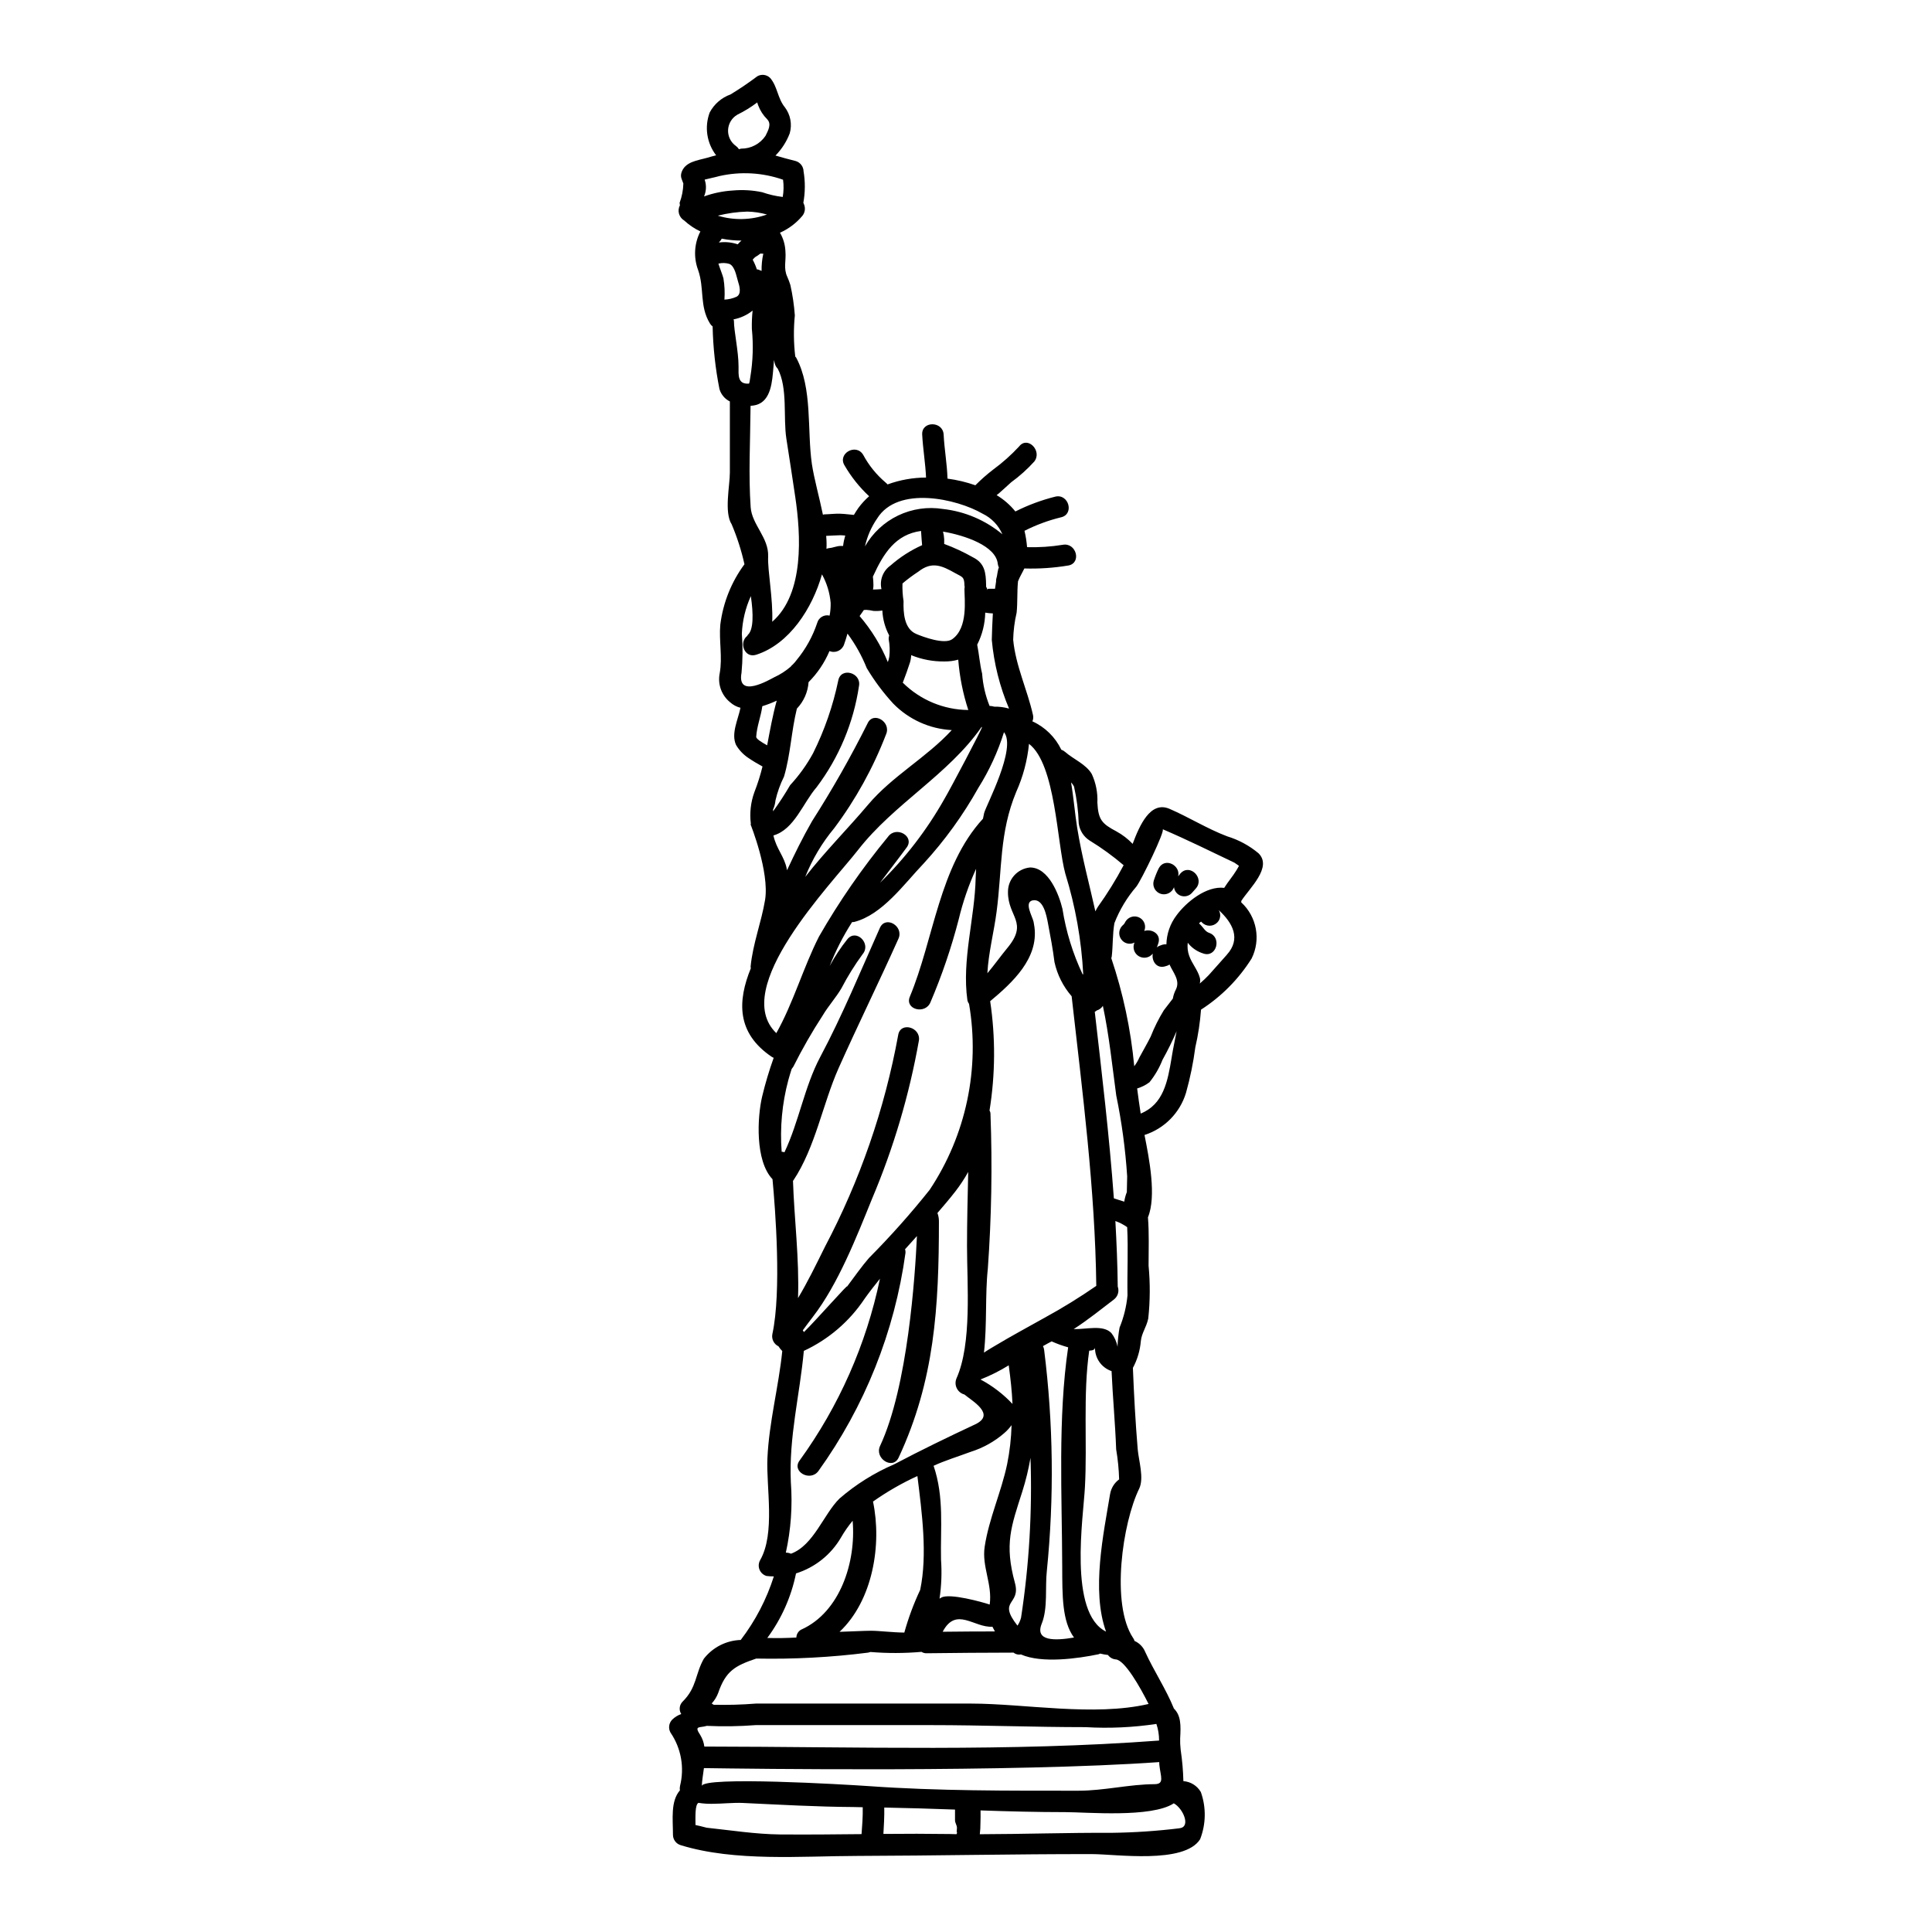 <?xml version="1.0" encoding="UTF-8"?>
<!-- Uploaded to: SVG Repo, www.svgrepo.com, Generator: SVG Repo Mixer Tools -->
<svg fill="#000000" width="800px" height="800px" version="1.1" viewBox="144 144 512 512" xmlns="http://www.w3.org/2000/svg">
 <g>
  <path d="m345.63 211.19h-0.027c-0.078 0-0.156-0.02-0.227-0.055 0.07 0.031 0.148 0.051 0.227 0.055-0.133 0.047-0.258 0.113-0.367 0.203-0.199 0.164-0.406 0.316-0.629 0.449-0.391 0.199-0.73 0.48-0.996 0.828l-0.141 0.141c0.445 0.828 0.816 1.695 1.109 2.586 0.113 0.027 0.227 0 0.34 0.027 0.316 0.113 0.598 0.254 0.91 0.371-0.031-1.535 0.121-3.074 0.457-4.574-0.219 0.031-0.441 0.023-0.656-0.031zm22.785 273.85c1.789-2.387 3.977-5.484 5.879-7.672h0.004c5.684-5.723 11.055-11.754 16.082-18.066 9.633-14.488 13.363-32.113 10.426-49.266-0.211-0.277-0.355-0.598-0.43-0.938-1.531-10.738 1.969-21.762 2.188-32.504 0.027-0.789 0.086-1.574 0.113-2.363l0.004 0.004c-1.965 4.293-3.504 8.766-4.602 13.355-1.945 7.523-4.453 14.891-7.504 22.039-1.395 3.324-6.875 1.879-5.457-1.504 6.391-15.316 7.727-34.465 19.379-47.16 0.113-0.484 0.195-0.996 0.312-1.508 0.512-2.019 8.66-17.215 5.258-21.422-1.617 5.188-3.898 10.145-6.789 14.746-4.047 7.234-8.918 13.969-14.52 20.074-5.117 5.34-10.938 13.605-18.441 15.484-0.168 0.027-0.34 0-0.508 0.027-2.352 3.676-4.34 7.566-5.938 11.629 1.355-2.516 2.934-4.902 4.723-7.133 2.363-2.809 6.363 1.223 4.008 4.008-2.094 2.852-3.965 5.863-5.598 9.004-1.477 2.531-3.496 4.723-4.973 7.219-2.852 4.375-5.449 8.91-7.785 13.578-0.137 0.219-0.289 0.43-0.453 0.625-0.316 0.965-0.598 1.934-0.883 2.953-1.652 6.184-2.246 12.598-1.762 18.98 0.254-0.008 0.508 0.043 0.738 0.141 3.836-8.07 5.285-17.32 9.445-25.191 5.934-11.141 10.711-22.785 15.852-34.293 1.508-3.348 6.394-0.453 4.918 2.871-5.141 11.48-10.738 22.828-15.855 34.293-4.258 9.574-6.137 20.969-12.016 29.805-0.027 0.027-0.055 0.055-0.082 0.055 0.312 9.84 1.703 20.711 1.336 31.094 2.586-4.328 4.688-8.66 7.086-13.496h-0.004c9.316-17.641 15.883-36.602 19.465-56.227 0.594-3.606 6.051-2.074 5.484 1.508h-0.004c-2.551 14.391-6.715 28.445-12.414 41.906-4.066 10.027-8.977 22.613-15.656 31.25-1.246 1.645-2.129 2.809-2.695 3.606v0.004c0.117 0.141 0.223 0.293 0.312 0.453 3.375-3.301 12.379-13.57 11.355-11.969zm37.188-184.73c0-0.141 0.172-0.285 0.512-0.285h1.574c0.082-0.652 0.168-1.277 0.285-1.934v0.004c-0.016-0.199-0.008-0.398 0.027-0.598 0.055-0.285 0.141-0.539 0.199-0.824 0.109-0.625 0.195-1.25 0.34-1.848v0.004c0.039-0.148 0.098-0.293 0.168-0.43-0.137-0.297-0.234-0.613-0.281-0.938-0.453-4.801-8.723-7.586-14.516-8.582v0.004c0.168 0.66 0.273 1.336 0.309 2.019v1.246c2.633 0.977 5.18 2.16 7.617 3.543 3.18 1.574 3.438 4.117 3.492 7.441 0.016 0.113 0.016 0.227 0 0.34 0.031 0.199 0.254 0.344 0.254 0.543zm0 0.027c0 0.027-0.027 0.027-0.055 0.027 0.055 0.059 0.086 0.059 0.113 0.059 0.027 0 0.027 0.055 0.086 0.055-0.059-0.027-0.031-0.027-0.086-0.055-0.055-0.023-0.059-0.055-0.059-0.082zm28.582 200.78c0 0.539-0.598 0.789-1.535 0.824-1.676 11.68-0.484 24.461-1.137 36.211-0.395 7.785-4.434 33.266 5.598 38.242-3.938-10.91-0.652-25.977 1.082-36.512h0.004c0.273-1.535 1.125-2.906 2.383-3.832-0.074-2.668-0.336-5.324-0.785-7.953-0.254-6.902-0.91-13.836-1.219-20.738l-0.004-0.004c-2.664-0.898-4.438-3.422-4.383-6.238zm-6.191-93.102c-2.25-2.59-3.812-5.703-4.547-9.051-0.426-3.465-1.078-6.875-1.73-10.312-0.371-1.934-1.18-6.562-4.008-6.051-2.414 0.453-0.141 4.176 0.199 5.68 0.086 0.457 0.168 0.91 0.227 1.367 1.105 8.324-5.769 14.715-11.734 19.68h0.004c1.434 9.609 1.375 19.383-0.172 28.977 0.176 0.281 0.266 0.609 0.254 0.941 0.512 13.676 0.273 27.371-0.707 41.023-0.738 6.731-0.172 14.773-1.023 22.188 1.277-0.855 2.445-1.508 3.148-1.934 4.121-2.473 8.324-4.723 12.527-7.086 0.141-0.086 0.316-0.168 0.457-0.254 4.691-2.562 9.242-5.371 13.637-8.41-0.309-25.562-3.664-51.328-6.531-76.758zm49.543-37.871c3.691 3.691-2.387 9.207-4.574 12.594 0 0.141-0.027 0.254-0.027 0.395 4.129 3.793 5.254 9.863 2.754 14.887-3.422 5.445-8 10.07-13.41 13.551-0.246 3.359-0.75 6.691-1.508 9.973-0.535 4.082-1.359 8.117-2.473 12.078-1.609 5.297-5.719 9.469-10.992 11.16 1.246 6.297 3.207 16.25 0.91 21.82 0.34 4.262 0.168 8.555 0.168 12.812 0.441 4.66 0.414 9.355-0.086 14.008-0.539 2.473-1.73 3.75-1.969 5.996-0.207 2.481-0.922 4.891-2.102 7.086 0.285 7.188 0.68 14.406 1.277 21.566 0.254 2.984 1.73 7.641 0.395 10.426-4.406 9.004-7.586 30.625-1.621 39.578v-0.004c0.176 0.234 0.305 0.504 0.371 0.789 1.293 0.566 2.312 1.617 2.844 2.926 2.301 5.031 5.512 9.84 7.559 14.891l-0.004-0.004c-0.004 0.031 0.008 0.062 0.027 0.086 1.906 1.879 1.879 4.434 1.676 7.953-0.027 0.93 0.012 1.863 0.117 2.785 0 0.082 0.027 0.168 0.027 0.285 0.406 2.727 0.645 5.481 0.711 8.238 1.93 0.137 3.664 1.223 4.629 2.894 1.441 4.055 1.371 8.496-0.195 12.504-4.207 6.652-22.305 3.938-28.637 3.938-20.711-0.027-41.422 0.426-62.219 0.484-14.773 0.027-32.391 1.574-46.766-2.844h-0.004c-1.219-0.348-2.062-1.461-2.074-2.731 0-4.148-0.68-8.895 1.848-11.809v0.004c-0.074-0.395-0.062-0.797 0.027-1.184 1.215-4.852 0.297-9.992-2.527-14.121-0.629-1.121-0.445-2.519 0.453-3.438 0.676-0.664 1.492-1.168 2.391-1.477-0.68-1.074-0.5-2.481 0.422-3.352 3.75-3.75 3.266-7.273 5.57-11.309 2.359-3.027 5.938-4.848 9.773-4.973 3.875-5.066 6.848-10.766 8.777-16.844-0.645 0.004-1.293-0.035-1.934-0.113-0.844-0.246-1.527-0.863-1.859-1.68-0.332-0.812-0.273-1.734 0.156-2.5 4.066-7.086 1.594-19.285 1.934-26.992 0.426-9.574 2.984-19.008 3.938-28.438h-0.004c-0.383-0.375-0.715-0.793-0.996-1.25-1.227-0.586-1.898-1.934-1.621-3.269 2.445-11.277 0.789-32.984 0.031-41.023-4.633-4.856-4.035-16.395-2.754-21.875 0.836-3.484 1.859-6.918 3.066-10.285-0.141-0.055-0.285-0.141-0.453-0.227-9.488-6.359-9.121-14.887-5.598-23.523-0.051-0.156-0.07-0.32-0.059-0.484 0.625-6.164 2.812-11.562 3.836-17.641 1.18-7.445-3.836-19.945-3.836-19.945 0.004-0.078 0.023-0.156 0.059-0.227-0.355-2.82-0.035-5.684 0.938-8.355 0.867-2.219 1.586-4.492 2.152-6.809-1.336-0.719-2.637-1.504-3.891-2.359-1.273-0.879-2.34-2.023-3.125-3.356-1.363-3.012 0.539-6.691 1.18-9.84-1.012-0.254-1.949-0.75-2.727-1.449-2.285-1.836-3.359-4.793-2.785-7.668 0.789-4.289-0.227-8.66 0.168-12.957l0.004-0.004c0.73-5.781 2.93-11.277 6.394-15.961-0.805-3.621-1.938-7.156-3.383-10.57-2.047-3.184-0.484-10.234-0.484-13.727v-18.848c-1.332-0.656-2.332-1.84-2.754-3.266-1.09-5.477-1.695-11.039-1.816-16.617-0.293-0.211-0.535-0.48-0.715-0.789-2.809-4.606-1.422-9.266-3.125-14.148-1.258-3.344-1.043-7.062 0.598-10.234-1.57-0.742-3.016-1.719-4.289-2.898-1.391-0.828-1.895-2.602-1.137-4.035 0-0.227-0.082-0.395-0.082-0.652 0.617-1.637 0.949-3.367 0.992-5.117-0.34-1.023-0.824-1.648-0.539-2.754 0.855-3.07 4.375-3.352 6.957-4.094 0.711-0.223 1.48-0.426 2.273-0.625-2.496-3.238-3.141-7.535-1.703-11.363 1.18-2.219 3.144-3.922 5.512-4.769 2.441-1.48 4.805-3.086 7.086-4.805 1.109-0.66 2.531-0.473 3.434 0.453 1.934 2.242 1.934 5.34 3.863 7.731h0.004c1.504 1.977 1.988 4.543 1.305 6.93-0.836 2.203-2.125 4.207-3.777 5.883 1.789 0.512 3.543 1.023 5.34 1.449 1.219 0.355 2.07 1.457 2.102 2.727 0.465 2.758 0.445 5.574-0.055 8.324 0.098 0.215 0.18 0.43 0.254 0.652 0.32 0.965 0.129 2.027-0.508 2.816-1.609 1.93-3.644 3.465-5.941 4.484 0.895 1.531 1.391 3.262 1.449 5.031 0.199 2.387-0.566 4.402 0.484 6.648 0.316 0.711 0.59 1.441 0.824 2.184 0.59 2.648 0.984 5.336 1.18 8.043-0.359 3.629-0.32 7.289 0.113 10.91 0.055 0.086 0.141 0.141 0.227 0.254 4.402 8.184 2.871 19.203 4.176 28.215 0.594 3.938 1.969 8.777 2.926 13.438 0.121-0.043 0.246-0.07 0.371-0.086 1.422-0.027 2.844-0.227 4.262-0.168 1.219 0.027 2.387 0.227 3.578 0.312 0.395-0.68 0.828-1.336 1.25-1.934l0.004-0.004c0.816-1.098 1.75-2.106 2.781-3.008-2.559-2.387-4.754-5.133-6.508-8.16-1.934-3.125 2.984-5.969 4.918-2.844 1.488 2.781 3.481 5.258 5.879 7.301 0.215 0.176 0.414 0.367 0.598 0.57 3.269-1.195 6.719-1.809 10.199-1.82-0.168-3.805-0.824-7.559-1.023-11.391-0.195-3.637 5.484-3.637 5.684 0 0.195 3.938 0.91 7.754 1.023 11.676 2.516 0.332 4.988 0.922 7.383 1.762 1.496-1.508 3.09-2.91 4.777-4.203 2.457-1.805 4.742-3.844 6.816-6.082 2.246-2.898 6.223 1.18 4.008 4.008-1.844 2.031-3.891 3.871-6.109 5.481-1.051 0.938-2.074 1.906-3.148 2.844l-0.707 0.566h-0.004c1.898 1.141 3.582 2.606 4.973 4.328 3.375-1.699 6.93-3.019 10.594-3.934 3.543-0.824 5.086 4.66 1.508 5.484v-0.004c-3.356 0.816-6.609 2.019-9.688 3.582 0.34 1.426 0.566 2.871 0.684 4.332 3.16 0.09 6.324-0.121 9.445-0.625 3.582-0.68 5.086 4.801 1.508 5.484v-0.004c-3.856 0.645-7.769 0.91-11.676 0.789-0.539 1.133-1.219 2.215-1.676 3.41-0.285 2.754-0.082 5.625-0.371 8.324v-0.004c-0.547 2.352-0.852 4.75-0.91 7.16 0.652 6.902 3.75 13.238 5.258 19.973 0.121 0.555 0.062 1.133-0.168 1.648 3.359 1.527 6.074 4.195 7.668 7.527 0.367 0.117 0.707 0.312 0.992 0.57 2.188 1.934 5.57 3.266 7.086 5.879 1.086 2.367 1.594 4.957 1.477 7.559 0.223 4.516 1.18 5.598 5.059 7.641 1.59 0.871 3.035 1.984 4.289 3.297 1.816-4.828 4.656-11.449 9.742-9.293 5.199 2.246 10 5.285 15.316 7.301 3.047 0.926 5.875 2.461 8.316 4.504zm-5.848 4.457c0.254-0.371 0.426-0.789 0.652-1.137-0.426-0.285-0.789-0.594-1.219-0.852-6.25-2.984-12.645-6.137-19.008-8.863 0.762 0.312-5.57 13.383-6.961 15.199v0.004c-2.477 2.875-4.449 6.148-5.824 9.688-0.512 2.898-0.367 5.938-0.707 8.863h-0.004c-0.02 0.145-0.059 0.289-0.113 0.426 3.129 9.277 5.168 18.887 6.082 28.637 0.547-0.719 1.008-1.5 1.363-2.328 0.996-1.875 2.074-3.664 3.012-5.566h-0.004c0.949-2.41 2.109-4.731 3.469-6.938 0.789-1.051 1.574-2.074 2.387-3.094 0.145-0.852 0.422-1.676 0.824-2.441 1.18-2.418-0.789-4.492-1.703-6.594-0.16 0.109-0.332 0.207-0.512 0.281l-0.543 0.172c-2.363 0.789-3.746-1.422-3.379-3.324-0.258 0.297-0.562 0.547-0.906 0.742-1.078 0.57-2.402 0.391-3.289-0.441-0.891-0.836-1.148-2.144-0.648-3.254-1.059 0.562-2.359 0.367-3.207-0.48-0.539-0.527-0.844-1.25-0.844-2.004 0-0.754 0.305-1.477 0.844-2.004 0.344-0.27 0.617-0.621 0.785-1.023 0.375-0.648 0.996-1.121 1.719-1.312 0.727-0.195 1.496-0.09 2.144 0.289 1.199 0.703 1.688 2.191 1.137 3.469 1.969-0.652 4.574 0.789 3.723 3.293-0.105 0.359-0.238 0.711-0.391 1.051 0.242-0.199 0.52-0.355 0.82-0.453 0.172-0.082 0.355-0.148 0.539-0.199 0.379-0.129 0.781-0.18 1.18-0.141 0.062-2.762 0.984-5.434 2.644-7.641 2.613-3.582 7.953-7.898 12.676-7.332 0.988-1.594 2.297-3.098 3.262-4.691zm-2.586 22.434c3.863-4.234 1.574-8.465-2.129-11.848v0.004c0.648 1.059 0.484 2.418-0.391 3.293-0.535 0.539-1.262 0.844-2.019 0.844-0.758 0-1.484-0.305-2.016-0.844-0.082-0.09-0.164-0.176-0.258-0.254-0.172 0.168-0.371 0.312-0.539 0.453 0.141 0.172 0.312 0.316 0.48 0.484 0.711 0.738 1.18 1.703 2.188 2.047 3.469 1.18 1.969 6.648-1.508 5.484v-0.004c-1.469-0.445-2.789-1.289-3.805-2.441l-0.34-0.426c-0.148 1.156-0.023 2.336 0.367 3.434 0.738 2.133 2.246 3.695 2.844 5.879v0.004c0.117 0.496 0.109 1.016-0.027 1.508 0.832-0.707 1.629-1.453 2.383-2.246 1.59-1.75 3.152-3.57 4.769-5.356zm-12.527 231.46c3.098-0.285 0.965-5.254-1.508-6.594-5.902 3.894-23.156 2.332-28.781 2.332-7.477 0-14.957-0.195-22.434-0.453 0 1.219 0.027 2.242-0.027 3.352v0.004c0.008 0.988-0.051 1.973-0.172 2.953 11.652-0.027 23.27-0.426 34.949-0.371h-0.004c6.012-0.074 12.012-0.477 17.977-1.207zm-2.074-204.28c0.371-2.363 0.883-4.629 1.309-6.93-1.109 2.582-2.352 5.106-3.727 7.559-0.84 2.152-2.012 4.164-3.461 5.965-0.984 0.738-2.09 1.297-3.269 1.648 0.285 2.242 0.594 4.434 0.938 6.648 6.055-2.453 7.16-8.535 8.211-14.871zm-4.519 192.61c2.699-0.027 1.574-2.016 1.25-5.168 0-0.172-0.027-0.395-0.027-0.684-38.727 2.754-109.24 1.762-120.66 1.594-0.227 1.73-0.512 3.41-0.566 4.769 0.141-2.668 38.125-0.426 44.207 0 18.324 1.309 37.191 1.223 55.574 1.223 6.844 0.004 13.438-1.703 20.227-1.734zm1.18-11.559h0.004c0.008-1.496-0.23-2.984-0.711-4.406-6.211 0.934-12.504 1.219-18.777 0.852-13.664 0-27.305-0.539-40.969-0.539h-46.445c-4.312 0.332-8.637 0.398-12.953 0.199-1.934 0.594-3.469-0.172-1.73 2.441h-0.004c0.57 0.93 0.938 1.965 1.078 3.043 40.977 0.055 80.758 1.391 120.51-1.59zm-2.781-9.691c-2.188-4.406-6.297-11.617-8.66-11.809h0.004c-0.844-0.059-1.613-0.492-2.106-1.18-0.699-0.074-1.391-0.199-2.074-0.371-0.121 0.074-0.254 0.129-0.391 0.172-5.43 1.137-15.059 2.5-20.598 0.059-0.695 0.137-1.418-0.039-1.969-0.484-7.414 0.027-15.512 0.055-23.016 0.168-0.48 0.02-0.957-0.109-1.363-0.371-4.5 0.395-9.023 0.406-13.52 0.035-0.207 0.066-0.414 0.125-0.629 0.168-9.832 1.25-19.746 1.773-29.66 1.574-5.57 1.902-8.07 3.238-10.086 9.148-0.387 1.016-0.965 1.953-1.703 2.754 0.176 0.105 0.348 0.219 0.508 0.344 3.734 0.086 7.473-0.02 11.195-0.316h57.07c14.281 0.023 32.492 3.465 46.98 0.109zm-5.586-108.3c-0.113-5.965 0.227-12.07-0.086-18.066-0.961-0.684-2.012-1.227-3.125-1.625 0.316 5.797 0.57 11.562 0.625 17.363 0.449 1.246 0.031 2.637-1.023 3.438-3.207 2.445-6.902 5.43-10.652 7.84 3.41 0.086 7.754-1.219 9.969 1.023h0.004c0.836 1.07 1.402 2.328 1.648 3.664 0.055-1.707 0.234-3.406 0.539-5.086 1.121-2.731 1.828-5.613 2.102-8.551zm-0.086-31.535c-0.469-7.199-1.438-14.355-2.894-21.422-1.051-7.731-1.875-15.91-3.543-23.754-0.379 0.594-0.961 1.031-1.637 1.227-0.148 0.148-0.32 0.262-0.512 0.34 1.879 16.395 3.863 32.93 5.059 49.438 0.625 0.227 1.703 0.539 2.754 0.883 0.129-0.867 0.359-1.719 0.684-2.531zm-7.781-71.398c2.531-3.523 4.816-7.215 6.844-11.051-2.824-2.414-5.836-4.598-9.004-6.535-1.598-1.012-2.656-2.684-2.898-4.559-0.105-3.289-0.523-6.562-1.25-9.77-0.203-0.398-0.469-0.766-0.785-1.082 0.684 3.977 0.996 8.125 1.621 12.016 1.277 7.871 3.238 15 4.828 22.16v0.004c0.188-0.41 0.402-0.805 0.645-1.184zm-4.035 17.844c0.055 0.023 0.113 0.031 0.172 0.027-0.469-9.055-2.062-18.02-4.746-26.68-2.242-8.125-2.527-28.977-9.629-34.406v0.004c-0.43 4.398-1.57 8.695-3.383 12.727-4.492 10.824-3.723 20.543-5.199 31.734-0.684 5.309-2.16 10.879-2.445 16.336 1.82-2.156 3.469-4.488 5.227-6.621 5.766-6.902 0.227-8.238 0.227-14.859l0.004 0.004c-0.066-3.383 2.484-6.242 5.852-6.562 4.973 0 7.699 7.301 8.582 10.965 0.945 6.004 2.742 11.84 5.34 17.332zm-2.273 175.78c-3.18-4.328-3.098-11.109-3.125-18.867-0.055-18.695-1.18-39.434 1.574-58.043-1.496-0.41-2.957-0.938-4.371-1.574-0.512 0.254-1.34 0.711-2.301 1.25l-0.004 0.004c0.168 0.316 0.273 0.664 0.312 1.023 2.438 19.438 2.676 39.086 0.711 58.578-0.484 4.262 0.312 9.805-1.34 13.922-1.938 4.758 3.57 4.559 8.543 3.707zm-14.035-5.254c2.152-14.012 2.988-28.195 2.504-42.363-0.516 3.012-1.238 5.984-2.16 8.895-2.957 9.262-4.801 13.891-1.969 24.234 1.648 5.996-4.773 4.402 0.68 11.336 0.43-0.641 0.75-1.352 0.945-2.102zm-2.269-56.656c-0.141-3.32-0.512-6.691-0.996-10.234-2.375 1.477-4.879 2.734-7.481 3.754 3.16 1.68 6.023 3.871 8.473 6.481zm-1.422 15.996c0.691-3.414 1.086-6.883 1.18-10.367-0.574 0.781-1.234 1.496-1.969 2.129-2.57 2.223-5.57 3.894-8.809 4.918-3.438 1.277-7.047 2.387-9.887 3.719 2.844 8.383 1.789 16.453 1.969 24.859 0.246 3.453 0.113 6.922-0.395 10.344 0.137-0.094 0.281-0.18 0.43-0.254 2.129-1.309 11.078 1.219 12.867 1.82 0.738-5.457-2.129-10.027-1.336-15.316 1.145-7.531 4.387-14.434 5.949-21.852zm-3.383-200.78v0.004c1.316-0.027 2.629 0.145 3.894 0.508-2.461-5.797-4.004-11.941-4.574-18.211 0.055-2.246 0.141-4.633 0.285-7.019l-0.004 0.004c-0.676-0.016-1.348-0.082-2.016-0.203-0.059 2.957-0.789 5.859-2.133 8.496 0.512 2.531 0.68 5.144 1.309 7.672 0.207 2.934 0.871 5.82 1.969 8.551 0.43 0.016 0.855 0.086 1.27 0.203zm0.141 245.07c-0.227-0.426-0.453-0.824-0.652-1.246-4.828 0.34-9.605-5.457-13.184 1.336 4.609-0.055 9.266-0.086 13.836-0.086zm1.988-290.75v0.004c-1.039-2.406-2.914-4.352-5.281-5.481-6.789-3.938-22.434-7.477-27.898 1.273-1.547 2.238-2.648 4.758-3.238 7.414 2.027-3.559 5.094-6.418 8.789-8.191 3.699-1.77 7.848-2.371 11.895-1.723 5.789 0.645 11.262 2.977 15.734 6.707zm-5.394 51.086h-0.141c-8.836 12.672-23.184 20.312-32.727 32.586-7.133 9.121-34.012 36.652-21.648 48.527 4.492-7.981 7.133-17.359 11.281-25.539h-0.004c5.359-9.348 11.5-18.223 18.355-26.539 2.156-2.93 7.086-0.086 4.918 2.871-2.363 3.211-4.773 6.297-7.086 9.375h-0.004c6.719-6.559 12.465-14.043 17.078-22.219 1.508-2.527 9.977-18.551 9.977-19.062zm-1.848 184.81c5.68-2.668-0.883-6.277-2.812-7.926v-0.004c-0.891-0.23-1.633-0.836-2.035-1.66-0.406-0.824-0.43-1.785-0.066-2.629 4.121-9.262 2.781-24.887 2.781-35.059 0-6.481 0.172-13.094 0.316-19.633-1.004 1.809-2.144 3.539-3.41 5.172-1.535 1.969-3.125 3.836-4.746 5.711 0.266 0.699 0.398 1.441 0.395 2.191 0 22.727-1.133 42.191-10.684 62.645-1.574 3.32-6.445 0.195-4.918-3.098 7.359-15.711 9.293-45.059 9.777-55.629l-3.148 3.496c0.102 0.301 0.141 0.621 0.117 0.938-2.871 20.898-10.812 40.777-23.129 57.902-2.215 2.836-7.133 0.027-4.918-2.875 10.41-14.371 17.66-30.781 21.277-48.152-1.422 1.758-2.809 3.523-4.117 5.367h0.004c-3.988 5.973-9.543 10.73-16.059 13.75-1.078 11.738-4.004 22.828-3.438 34.922h0.004c0.457 6.215 0.008 12.465-1.336 18.551 0.469-0.008 0.934 0.09 1.363 0.281 6.023-2.215 8.66-10.508 12.871-14.629 4.324-3.742 9.203-6.797 14.461-9.055 7.07-3.731 14.23-7.199 21.449-10.578zm-2.754-221.99c0-0.109-0.059-0.223-0.059-0.34-0.027-2.391-0.594-2.215-2.445-3.266-3.492-1.969-6.164-3.238-9.773-0.395-1.465 0.953-2.867 2-4.203 3.125-0.055 1.57 0.043 3.141 0.285 4.688-0.082 2.926 0.086 7.301 3.352 8.691 1.848 0.789 7.477 2.871 9.543 1.395 4.262-3.012 3.238-10.512 3.238-13.352 0.023-0.215 0.062-0.359 0.062-0.559zm0.965 32.668c-1.418-4.328-2.312-8.809-2.668-13.352-1.184 0.336-2.41 0.496-3.637 0.48-3.031 0.043-6.035-0.523-8.84-1.672-0.02 0.656-0.125 1.305-0.312 1.93-0.566 1.734-1.18 3.496-1.848 5.199-0.027 0.059-0.055 0.086-0.082 0.141 4.621 4.606 10.863 7.215 17.387 7.266zm-3.125 297.92c0.055-0.176 0.141-0.34 0.254-0.484-0.344 0.457-0.141-0.938-0.141-1.18 0.027-0.652-0.512-1.336-0.512-2.016v-2.848c-6.25-0.227-12.5-0.426-18.75-0.539 0.055 2.215-0.113 5.031-0.227 6.992 5.902-0.059 11.809-0.059 17.711 0.027 0.527 0.039 1.098 0.012 1.664 0.039zm-1.25-292.6h-0.004c-5.871-0.312-11.41-2.82-15.52-7.027-2.652-2.887-5.004-6.039-7.016-9.402-1.301-3.258-3.019-6.332-5.106-9.148-0.285 0.992-0.566 1.988-0.91 2.898-0.258 0.758-0.82 1.375-1.555 1.703-0.73 0.328-1.566 0.34-2.305 0.027-1.301 3.078-3.18 5.879-5.543 8.242-0.184 2.629-1.277 5.109-3.098 7.016-1.477 5.969-1.676 12.164-3.41 18.016v-0.004c-1.004 2.016-1.766 4.141-2.269 6.336-0.07 0.816-0.281 1.617-0.625 2.359v0.508c1.617-2.231 3.125-4.547 4.512-6.93 2.363-2.555 4.402-5.387 6.07-8.438 3.051-6.129 5.301-12.621 6.691-19.32 0.711-3.609 6.195-2.074 5.484 1.508-1.449 9.727-5.305 18.934-11.223 26.789-3.609 4.148-5.902 11.195-11.449 12.789 0.789 3.606 2.898 5.539 3.543 8.863 0.027 0.109 0.027 0.254 0.059 0.367 2.043-4.402 4.176-8.723 6.621-12.988v-0.004c5.352-8.375 10.266-17.023 14.715-25.91 1.477-3.352 6.359-0.457 4.914 2.871-3.418 8.887-8.043 17.262-13.75 24.887-3.219 3.863-5.805 8.215-7.668 12.887 5.172-6.648 11.508-13.012 16.648-19.121 6.453-7.644 15.484-12.48 22.188-19.781zm-8.379 227.86c1.969-9.402 0.457-20.469-0.738-30.172l-0.004-0.004c-4.121 1.887-8.059 4.148-11.762 6.762 2.387 11.336-0.027 26.195-8.863 34.52 3.098-0.086 6.535-0.285 8.352-0.285 2.133 0 5.625 0.453 8.809 0.484v0.004c1.082-3.883 2.488-7.668 4.203-11.316zm0.512-276.86c-0.055-0.539-0.199-2.301-0.285-3.777-6.734 0.91-9.914 5.879-12.703 11.988 0 0.027-0.055 0.055-0.055 0.113 0.09 0.742 0.137 1.492 0.141 2.242 0.004 0.398-0.031 0.793-0.113 1.18h0.086c0.734 0 1.449-0.059 2.156-0.113-0.547-2.375 0.398-4.844 2.391-6.25 2.508-2.207 5.332-4.023 8.379-5.391zm-8.695 29.574h-0.004c0.188-1.562 0.129-3.144-0.168-4.688-0.016-0.328 0.031-0.656 0.141-0.969-1.086-2.043-1.707-4.305-1.816-6.617-0.789 0.137-1.59 0.172-2.387 0.109-0.637-0.145-1.281-0.238-1.934-0.281-0.184 0.039-0.375 0.051-0.566 0.031-0.371 0.566-0.789 1.105-1.137 1.617 3.133 3.641 5.656 7.758 7.481 12.203 0.172-0.461 0.301-0.934 0.387-1.414zm-7.356 312.01c0.168-2.188 0.371-4.746 0.312-7.133-0.824 0-1.617-0.055-2.445-0.055-9.801-0.059-19.574-0.625-29.375-1.082-2.445-0.113-5.34 0.227-8.184 0.227h-0.004c-1.18 0.02-2.356-0.066-3.523-0.254-0.969 0.484-0.789 3.894-0.789 5.879 0.707 0.141 1.676 0.371 2.957 0.711 6.418 0.68 12.871 1.703 19.344 1.785 7.242 0.055 14.484-0.004 21.703-0.086zm-15.91-54.238c10.234-4.629 14.488-17.871 13.551-28.809h-0.004c-1.16 1.395-2.195 2.887-3.098 4.461-2.648 4.531-6.894 7.914-11.906 9.488-1.258 6.188-3.856 12.027-7.609 17.105 2.586 0.082 5.141 0.027 7.699-0.113 0.02-0.91 0.547-1.734 1.363-2.141zm11.02-287.15c0.109-0.934 0.301-1.855 0.57-2.754-0.43-0.027-0.855-0.086-1.277-0.086-1.25 0.031-2.5 0.113-3.777 0.172h-0.004c0.113 1.141 0.141 2.289 0.082 3.438 0.219-0.098 0.449-0.164 0.684-0.199 1.023-0.059 2.016-0.57 3.066-0.57zm-3.578 18.469c0.215-1.113 0.309-2.246 0.281-3.383-0.227-2.652-1.012-5.227-2.301-7.555-2.527 8.977-8.637 18.5-17.445 21.309-3.125 0.992-4.602-3.266-2.387-4.973 0.086-0.113 0.113-0.199 0.195-0.316 1.508-1.336 1.48-5.484 0.789-10.258v0.004c-1.43 3.141-2.238 6.527-2.387 9.973 0.27 3.441 0.242 6.902-0.086 10.34-1.277 6.992 7.441 1.82 8.691 1.18 1.57-0.715 3.027-1.656 4.332-2.785 0.148-0.215 0.328-0.406 0.539-0.566 0.375-0.363 0.719-0.758 1.023-1.18 2.422-2.93 4.281-6.281 5.481-9.887 0.398-1.414 1.844-2.258 3.273-1.91zm-15.199 1.621c8.582-7.477 7.559-23.156 6.109-33.016-0.789-5.172-1.535-10.34-2.363-15.484-0.883-5.684 0.426-13.41-2.301-18.582h-0.004c-0.305-0.305-0.535-0.672-0.68-1.078-0.125-0.398-0.223-0.805-0.285-1.219l-0.172 2.043c-0.312 3.543-0.566 8.781-4.574 9.887-0.484 0.125-0.977 0.199-1.477 0.227-0.086 10.055-0.566 18.043 0.027 26.848 0.316 4.66 4.856 8.098 4.633 13.125-0.168 3.688 1.34 11.262 1.082 17.242zm2.781-112.57c0.262-1.512 0.289-3.055 0.086-4.574-5.426-1.898-11.273-2.231-16.879-0.965-1.273 0.367-2.613 0.594-3.891 0.938 0.055 0.195 0.082 0.371 0.168 0.625h0.004c0.301 1.281 0.18 2.629-0.344 3.836 2.461-0.891 5.035-1.418 7.644-1.574 2.594-0.234 5.207-0.082 7.758 0.453 1.766 0.617 3.594 1.039 5.453 1.258zm-1.574 133.47c-1.246 0.582-2.523 1.074-3.836 1.477-0.371 2.754-1.449 5.312-1.621 8.102-0.027 0.566 1.422 1.449 2.902 2.269 0.742-3.949 1.457-7.93 2.539-11.852zm-2.992-149.67c0.625-1.309 1.703-3.07 0.457-4.375v-0.004c-1.055-1.043-1.867-2.305-2.391-3.691-0.105-0.254-0.191-0.52-0.254-0.785-1.645 1.246-3.402 2.332-5.258 3.238-1.465 0.84-2.394 2.371-2.473 4.059-0.074 1.688 0.719 3.293 2.106 4.262 0.312 0.234 0.578 0.523 0.785 0.855 0.191-0.086 0.391-0.145 0.598-0.172 2.574 0.02 4.988-1.254 6.43-3.387zm0.43 20.859c-1.703-0.48-3.461-0.746-5.234-0.785-2.644 0.066-5.273 0.43-7.84 1.078 4.277 1.301 8.855 1.188 13.066-0.316zm-4.441 42.977c0.684-4.188 0.816-8.445 0.395-12.668-0.039-1.625 0.027-3.246 0.195-4.863-1.465 1.184-3.203 1.984-5.059 2.332 0.027 0.141 0.113 0.227 0.113 0.371 0 2.844 1.223 8.016 1.223 12.129 0 2.215-0.316 4.773 2.781 4.519 0.055-0.168 0.086-0.285 0.141-0.457 0.066-0.426 0.152-0.965 0.211-1.363zm-3.352-35.086c0.309-0.352 0.641-0.684 0.988-0.996-1.754 0.004-3.504-0.168-5.227-0.512-0.152 0.324-0.363 0.613-0.625 0.855-0.055 0.055-0.055 0.109-0.109 0.168 1.672-0.23 3.375-0.062 4.973 0.484zm-0.316 13.891c1.395-0.734 0.789-2.844 0.371-4.148-0.418-1.309-0.789-3.894-2.242-4.547h-0.004c-0.949-0.297-1.961-0.324-2.926-0.082 0.484 1.535 1.109 2.984 1.34 3.938h-0.004c0.305 1.848 0.391 3.727 0.258 5.598 1.105-0.047 2.195-0.305 3.207-0.758z"/>
  <path d="m456.86 375.44c2.473-2.699 6.481 1.309 4.035 4.035-0.371 0.395-0.707 0.824-1.078 1.219h-0.004c-0.73 0.766-1.84 1.039-2.844 0.703-1.004-0.336-1.723-1.227-1.844-2.277-0.5 1.391-1.98 2.164-3.406 1.789-0.727-0.199-1.344-0.68-1.715-1.336-0.367-0.656-0.461-1.434-0.254-2.156 0.363-1.141 0.809-2.254 1.34-3.328 1.617-2.984 5.82-0.766 5.141 2.129 0.203-0.27 0.441-0.52 0.629-0.777z"/>
  <path d="m405.67 300.42c0.055 0.027 0.027 0.027 0.086 0.055-0.059 0.016-0.086-0.012-0.086-0.055z"/>
  <path d="m345.61 211.19c-0.078-0.004-0.156-0.023-0.227-0.055 0.07 0.035 0.148 0.055 0.227 0.055z"/>
 </g>
</svg>